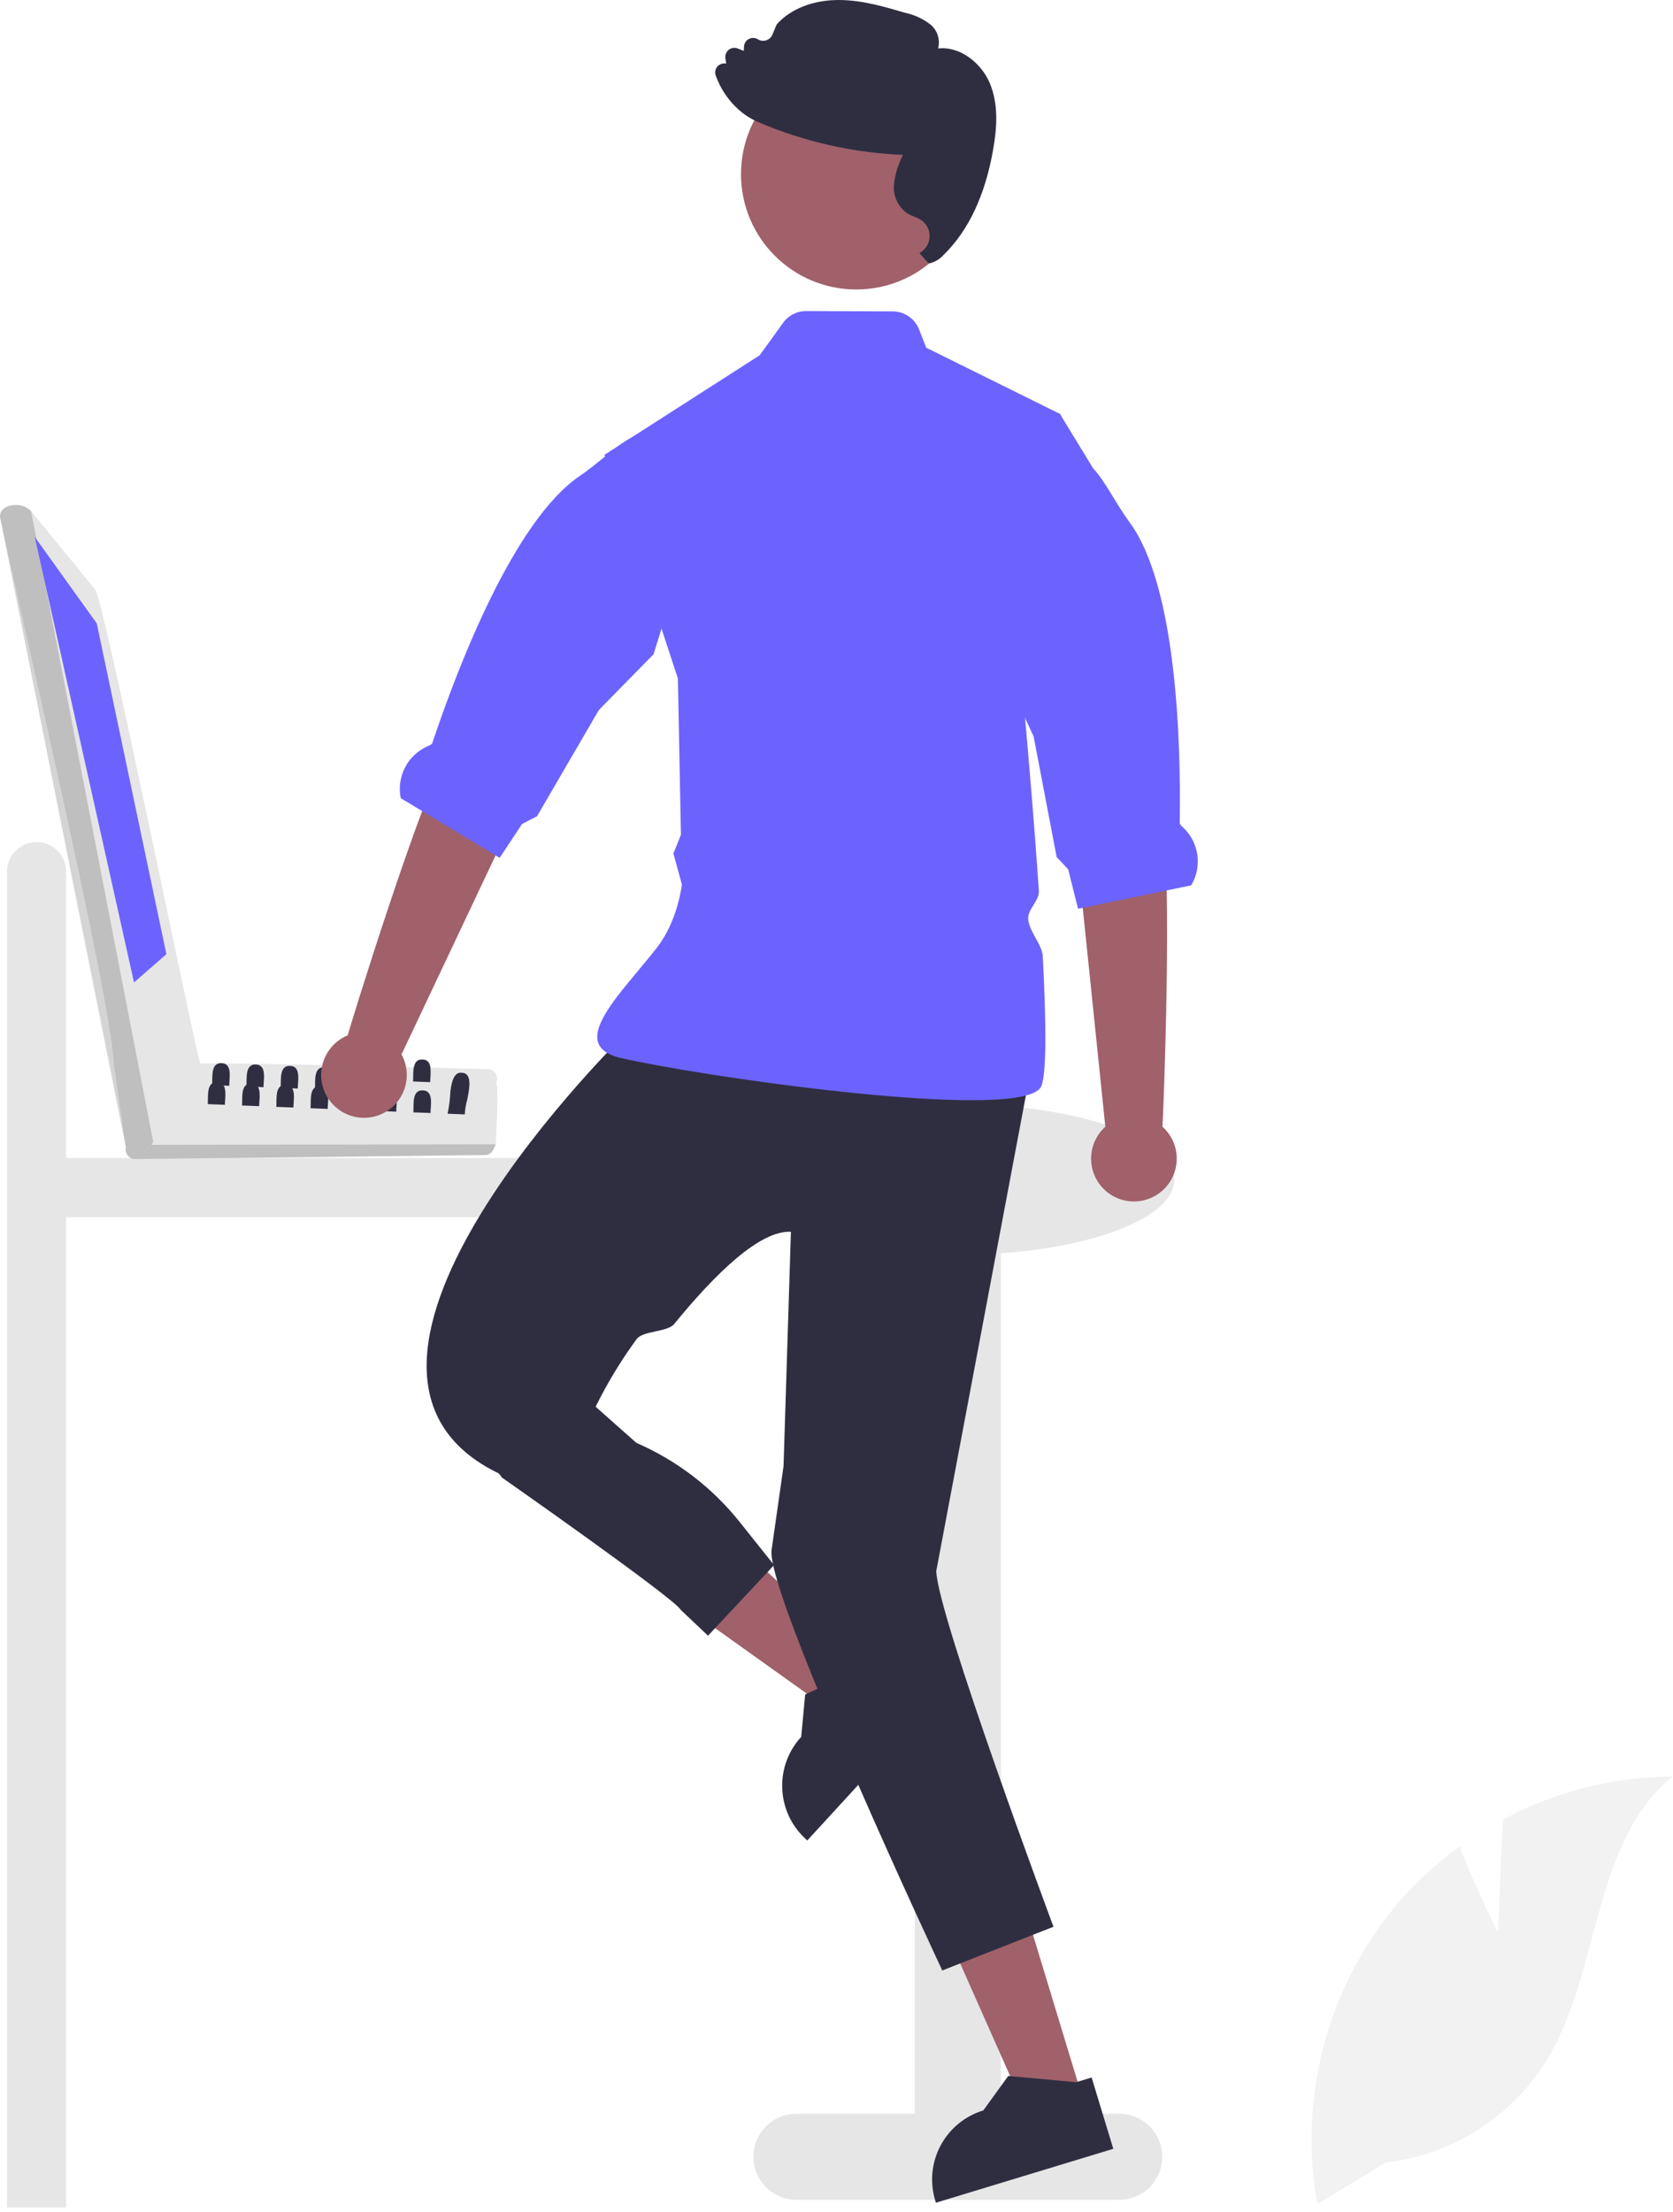 <svg width="311" height="411" viewBox="0 0 311 411" fill="none" xmlns="http://www.w3.org/2000/svg">
<path d="M6.791 156.467C8.249 156.467 9.648 157.047 10.68 158.078C11.711 159.109 12.291 160.508 12.291 161.967V215.173H117.791C119.249 215.173 120.648 215.753 121.68 216.784C122.711 217.816 123.291 219.215 123.291 220.673C123.291 222.132 122.711 223.531 121.68 224.562C120.648 225.594 119.249 226.173 117.791 226.173H12.291V410.173H1.291V161.967C1.291 160.508 1.87 159.109 2.901 158.078C3.933 157.047 5.332 156.467 6.791 156.467Z" fill="#E6E6E6"/>
<path d="M208.058 392.758H186.058V232.881C204.46 231.561 218.291 225.926 218.291 219.173C218.291 211.441 200.158 205.173 177.791 205.173C155.423 205.173 137.291 211.441 137.291 219.173C137.291 225.991 151.391 231.667 170.058 232.915V392.758H148.058C145.936 392.758 143.901 393.601 142.401 395.101C140.901 396.601 140.058 398.636 140.058 400.758C140.058 402.88 140.901 404.914 142.401 406.415C143.901 407.915 145.936 408.758 148.058 408.758H208.058C210.18 408.758 212.214 407.915 213.715 406.415C215.215 404.914 216.058 402.88 216.058 400.758C216.058 398.636 215.215 396.601 213.715 395.101C212.214 393.601 210.18 392.758 208.058 392.758Z" fill="#E6E6E6"/>
<path d="M163.896 311.593L156.669 319.468L122.855 295.342L133.52 283.719L163.896 311.593Z" fill="#A0616A"/>
<path d="M145.418 332.378C145.489 334.139 145.909 335.868 146.653 337.466C147.397 339.064 148.451 340.498 149.753 341.685L150.071 341.981L159.549 331.653L173.37 316.589L163.167 307.222L161.325 309.235L161.132 309.442L151.951 313.785L150.005 314.71L149.672 314.865L148.94 322.73V322.737C147.742 324.03 146.815 325.548 146.21 327.204C145.605 328.859 145.336 330.618 145.418 332.378Z" fill="#2F2E41"/>
<path d="M201.336 390.154L191.109 393.261L174.259 355.293L189.353 350.708L201.336 390.154Z" fill="#A0616A"/>
<path d="M173.851 408.872L173.977 409.294L206.952 399.276L202.927 386.025L200.323 386.817L200.049 386.898L187.79 385.774L187.427 385.744L182.788 392.144C179.385 393.177 176.532 395.52 174.856 398.657C173.179 401.794 172.818 405.469 173.851 408.872Z" fill="#2F2E41"/>
<path d="M117.006 191.358C117.006 191.358 51.712 254.4 92.99 273.913H105.748C108.521 264.899 112.784 256.412 118.36 248.806C119.565 247.228 124.081 247.549 125.335 246.011C132.992 236.625 141.293 228.563 147.026 228.883L145.655 272.441L143.435 287.978C142.269 296.01 175.162 366.14 175.162 366.14L195.836 358.015C195.836 358.015 174.296 300.252 174.044 291.925L191.306 200.364L117.006 191.358Z" fill="#2F2E41"/>
<path d="M111.561 194.467C111.894 194.942 112.329 195.336 112.834 195.621C113.666 196.091 114.568 196.426 115.505 196.612C130.206 199.949 178.231 206.867 190.697 203.567C192.229 203.168 193.228 202.605 193.553 201.866C194.597 199.528 194.463 189.65 193.849 177.724C193.738 175.489 191.275 173.07 191.127 170.732C191.023 168.979 193.235 167.329 193.117 165.546C192.303 153.486 191.252 141.197 190.55 133.428C190.106 128.434 189.802 125.312 189.802 125.312L197.386 77.494L197.031 76.91L196.631 76.71L172.179 64.606L170.847 61.202C170.461 60.222 169.79 59.381 168.921 58.786C168.052 58.191 167.024 57.871 165.971 57.866L149.864 57.799C149.029 57.794 148.204 57.989 147.459 58.368C146.714 58.746 146.07 59.297 145.581 59.974L141.215 66.019L112.361 84.516L112.472 84.856L126.011 126.059L126.078 129.27V129.277L126.581 155.099L125.182 158.598L126.758 164.34C126.758 164.34 126.033 171.05 122.149 176.037C118.627 180.565 114.144 185.285 112.116 189.118V189.125C110.992 191.241 110.614 193.076 111.561 194.467Z" fill="#6C63FF"/>
<path d="M89.855 270.168L93.345 274.578C93.345 274.578 125.443 297.034 126.545 299.133L131.618 303.933L143.892 290.813L137.509 282.812C132.401 276.41 125.801 271.357 118.288 268.097L108.505 259.418L89.855 270.168Z" fill="#2F2E41"/>
<path d="M205.474 209.361L199.629 152.783L198.086 129.498L214.447 126.539C214.447 126.539 213.798 143.189 215.942 152.583C218.057 161.853 216.222 208.119 216.092 209.356C217.293 210.43 218.14 211.844 218.521 213.41C218.901 214.976 218.797 216.621 218.222 218.127C217.648 219.633 216.629 220.929 215.302 221.844C213.975 222.758 212.401 223.248 210.79 223.249C209.178 223.25 207.604 222.761 206.276 221.848C204.947 220.935 203.928 219.64 203.352 218.134C202.776 216.629 202.67 214.984 203.049 213.418C203.428 211.851 204.274 210.436 205.474 209.361Z" fill="#A0616A"/>
<path d="M185.992 123.677L190.549 133.428L192.14 136.824L196.424 159.257L198.562 161.528L200.404 168.86L201.27 168.683L216.881 165.449L221.431 164.51C222.457 162.801 222.861 160.791 222.575 158.818C222.289 156.846 221.331 155.033 219.863 153.686C219.552 153.404 219.293 153.131 219.301 152.872C219.56 137.268 218.605 108.776 209.986 97.049C207.248 93.327 205.606 89.621 203.216 87.031C203.209 87.024 203.209 87.016 203.201 87.016L197.386 77.494L197.031 76.91L196.631 76.71L185.992 123.677Z" fill="#6C63FF"/>
<path d="M159.177 53.791C171.013 53.791 180.608 44.196 180.608 32.361C180.608 20.525 171.013 10.93 159.177 10.93C147.342 10.93 137.747 20.525 137.747 32.361C137.747 44.196 147.342 53.791 159.177 53.791Z" fill="#A0616A"/>
<path d="M184.625 27.75C185.252 24.148 185.742 19.479 183.944 15.329C182.424 11.836 178.623 8.561 174.399 9.003C174.599 8.215 174.577 7.386 174.334 6.61C174.092 5.833 173.639 5.139 173.026 4.604C171.65 3.524 170.047 2.77 168.338 2.4C164.367 1.233 160.253 0.023 156.006 0C151.24 -0.026 147.016 1.607 144.426 4.487L144.363 4.58L143.586 6.433C143.482 6.682 143.326 6.905 143.128 7.088C142.929 7.27 142.694 7.408 142.438 7.491C142.181 7.575 141.908 7.602 141.64 7.569C141.371 7.536 141.113 7.445 140.884 7.3C140.633 7.146 140.346 7.06 140.051 7.05C139.756 7.04 139.464 7.108 139.203 7.246C138.943 7.384 138.723 7.587 138.565 7.836C138.407 8.086 138.317 8.372 138.303 8.666L138.262 9.457L137.15 9.014C136.871 8.901 136.567 8.865 136.27 8.909C135.972 8.953 135.692 9.076 135.457 9.264C135.223 9.453 135.043 9.701 134.937 9.982C134.83 10.263 134.801 10.568 134.851 10.864L134.999 11.805C134.76 11.762 134.515 11.767 134.278 11.821C134.041 11.874 133.817 11.975 133.619 12.116C133.337 12.324 133.127 12.616 133.022 12.95C132.916 13.285 132.919 13.644 133.03 13.976C133.893 16.438 135.367 18.64 137.314 20.376C138.188 21.166 139.167 21.831 140.222 22.353C140.442 22.464 140.67 22.569 140.907 22.668C149.448 26.33 158.586 28.4 167.87 28.776C166.992 30.451 166.425 32.271 166.196 34.148C166.069 35.213 166.236 36.292 166.68 37.269C167.123 38.246 167.825 39.083 168.71 39.689C169.094 39.909 169.497 40.093 169.914 40.241C170.313 40.388 170.699 40.567 171.069 40.775C171.611 41.103 172.057 41.569 172.362 42.124C172.666 42.68 172.819 43.306 172.804 43.94C172.789 44.573 172.607 45.192 172.276 45.732C171.945 46.273 171.478 46.716 170.92 47.018C170.92 47.018 172.515 48.965 172.77 48.932C173.786 48.702 174.704 48.159 175.395 47.379C180.037 42.873 183.142 36.272 184.625 27.75Z" fill="#2F2E41"/>
<path d="M278.447 359.022L279.379 338.079C289.088 332.889 299.919 330.147 310.928 330.093C295.776 342.481 297.669 366.362 287.396 383.022C284.152 388.193 279.786 392.568 274.621 395.823C269.457 399.077 263.626 401.128 257.561 401.823L244.88 409.587C243.14 399.887 243.524 389.925 246.005 380.387C248.485 370.85 253.004 361.964 259.25 354.341C262.796 350.099 266.863 346.321 271.353 343.095C274.39 351.103 278.447 359.022 278.447 359.022Z" fill="#F2F2F2"/>
<path d="M90.651 198.652C83.237 198.505 43.411 197.362 36.88 197.643C36.511 196.349 24.131 212.215 23.83 212.313C23.629 212.525 23.483 212.783 23.403 213.063C23.323 213.344 23.312 213.64 23.372 213.925C23.431 214.211 23.559 214.478 23.744 214.704C23.929 214.929 24.166 215.107 24.434 215.221C25.162 215.663 89.366 214.475 90.144 214.63C90.481 214.625 90.809 214.525 91.091 214.341C91.373 214.157 91.597 213.898 91.738 213.592L92.167 212.631C92.211 210.987 92.75 202.583 92.266 201.146C92.385 200.876 92.435 200.581 92.411 200.288C92.388 199.994 92.291 199.711 92.131 199.464C91.971 199.216 91.752 199.013 91.493 198.871C91.235 198.729 90.946 198.654 90.651 198.652Z" fill="#E6E6E6"/>
<path opacity="0.17" d="M92.167 212.629C91.79 213.535 91.308 214.673 90.144 214.631L25.112 215.361C24.805 215.357 24.503 215.275 24.237 215.121C23.97 214.967 23.748 214.748 23.59 214.483C23.433 214.219 23.347 213.919 23.339 213.611C23.331 213.304 23.403 212.999 23.547 212.728L92.167 212.629Z" fill="black"/>
<path d="M37.184 197.448C36.484 196.237 19.098 110.21 17.647 109.49L5.777 94.969L4.716 94.171C3.24 93.361 -0.299 93.909 0.02 96.162C2.809 109.532 20.746 185.681 21.139 197.553L23.298 212.677C23.337 212.934 23.428 213.181 23.568 213.4C23.708 213.62 23.892 213.808 24.108 213.952C24.325 214.096 24.57 214.193 24.826 214.237C25.082 214.281 25.345 214.271 25.598 214.207C26.216 214.14 26.807 213.913 27.312 213.549C27.817 213.184 28.217 212.694 28.475 212.128C28.637 211.594 37.997 197.758 37.184 197.448Z" fill="#E6E6E6"/>
<path opacity="0.17" d="M5.774 94.97L28.477 212.131C27.718 214.052 24.165 215.399 23.338 212.878C23.323 212.874 0.047 96.234 0.023 96.165C-0.225 93.358 4.413 93.269 5.774 94.97Z" fill="black"/>
<path d="M6.458 99.761L17.988 115.833L30.93 177.298L24.914 182.546L6.458 99.761Z" fill="#6C63FF"/>
<path d="M83.208 206.94L86.398 207.07C86.448 206.136 86.602 205.21 86.858 204.31C87.338 202.03 87.768 199.32 85.778 199.33C84.428 199.2 83.968 200.91 83.728 202.77C83.666 204.172 83.492 205.566 83.208 206.94Z" fill="#2F2E41"/>
<path d="M64.908 202.65L67.058 202.73L68.098 202.77C68.078 201.63 68.608 199.28 67.318 198.7C67.113 198.612 66.892 198.567 66.668 198.57C65.458 198.5 65.098 199.42 64.988 200.48C64.918 201.12 64.948 201.8 64.928 202.33C64.928 202.44 64.918 202.55 64.908 202.65Z" fill="#2F2E41"/>
<path d="M58.538 202.39L60.698 202.48L61.728 202.52C61.708 201.21 62.398 198.35 60.298 198.31C58.358 198.2 58.608 200.67 58.558 202.07C58.558 202.18 58.548 202.29 58.538 202.39Z" fill="#2F2E41"/>
<path d="M52.168 202.14L54.318 202.22L55.358 202.26C55.338 200.96 56.028 198.1 53.928 198.06C51.988 197.94 52.238 200.41 52.188 201.82C52.188 201.93 52.178 202.04 52.168 202.14Z" fill="#2F2E41"/>
<path d="M45.798 201.88L47.958 201.97L48.988 202.01C48.968 200.7 49.658 197.85 47.558 197.8C45.618 197.69 45.868 200.16 45.818 201.56C45.818 201.67 45.808 201.78 45.798 201.88Z" fill="#2F2E41"/>
<path d="M39.428 201.63L41.578 201.71L42.618 201.75C42.598 200.55 43.178 198.04 41.638 197.61H41.628C41.485 197.568 41.337 197.547 41.188 197.55C41.007 197.534 40.824 197.551 40.648 197.6H40.638C39.298 197.95 39.488 200.05 39.448 201.31C39.448 201.42 39.438 201.53 39.428 201.63Z" fill="#2F2E41"/>
<path d="M76.778 200.95L79.968 201.08C79.968 200.96 79.968 200.83 79.978 200.68C80.057 199.919 80.071 199.153 80.018 198.39C79.908 197.55 79.548 196.89 78.538 196.87C77.508 196.81 77.098 197.47 76.938 198.32C76.901 198.464 76.874 198.611 76.858 198.76V198.77C76.778 199.55 76.828 200.39 76.778 200.95Z" fill="#2F2E41"/>
<path d="M70.408 200.69L73.598 200.82C73.666 199.962 73.686 199.1 73.658 198.24C73.568 197.36 73.218 196.64 72.168 196.62C71.108 196.55 70.698 197.27 70.538 198.16C70.388 199.02 70.468 200.05 70.408 200.69Z" fill="#2F2E41"/>
<path d="M64.038 200.44L64.988 200.48L67.228 200.57C67.218 200.09 67.308 199.39 67.318 198.7C67.327 198.493 67.32 198.286 67.298 198.08C67.218 197.15 66.888 196.38 65.798 196.36C64.688 196.3 64.298 197.07 64.158 198.01C64.018 198.85 64.098 199.82 64.038 200.44Z" fill="#2F2E41"/>
<path d="M76.838 206.69L80.028 206.81C80.018 205.51 80.698 202.65 78.598 202.61C76.498 202.48 76.958 205.38 76.838 206.69Z" fill="#2F2E41"/>
<path d="M70.468 206.43L73.658 206.56C73.648 205.25 74.328 202.39 72.228 202.35C70.128 202.23 70.588 205.13 70.468 206.43Z" fill="#2F2E41"/>
<path d="M64.098 206.18L67.288 206.3C67.278 205.37 67.628 203.65 67.058 202.73C66.934 202.526 66.757 202.36 66.545 202.249C66.334 202.138 66.097 202.087 65.858 202.1C65.531 202.065 65.202 202.147 64.928 202.33C63.908 203 64.198 205.12 64.098 206.18Z" fill="#2F2E41"/>
<path d="M57.728 205.92L60.918 206.05C60.908 205.12 61.248 203.41 60.698 202.48C60.574 202.273 60.396 202.104 60.182 201.991C59.969 201.879 59.729 201.826 59.488 201.84C59.161 201.804 58.831 201.885 58.558 202.07C57.538 202.76 57.828 204.87 57.728 205.92Z" fill="#2F2E41"/>
<path d="M51.358 205.67L54.548 205.79C54.538 204.86 54.888 203.14 54.318 202.22C54.194 202.016 54.017 201.85 53.805 201.739C53.594 201.628 53.356 201.577 53.118 201.59C52.791 201.555 52.462 201.637 52.188 201.82C51.168 202.49 51.458 204.61 51.358 205.67Z" fill="#2F2E41"/>
<path d="M44.988 205.41L48.178 205.54C48.168 204.61 48.508 202.9 47.958 201.97C47.835 201.762 47.657 201.593 47.443 201.48C47.23 201.367 46.989 201.315 46.748 201.33C46.421 201.294 46.091 201.375 45.818 201.56C44.798 202.25 45.088 204.36 44.988 205.41Z" fill="#2F2E41"/>
<path d="M38.618 205.16L41.808 205.28C41.798 204.35 42.138 202.64 41.578 201.71C41.455 201.505 41.278 201.338 41.066 201.227C40.855 201.116 40.617 201.065 40.378 201.08C40.051 201.045 39.722 201.127 39.448 201.31C38.428 201.99 38.718 204.1 38.618 205.16Z" fill="#2F2E41"/>
<path d="M74.644 195.916L98.957 144.495L108.15 123.046L93.702 114.819C93.702 114.819 88.781 130.738 83.638 138.886C78.563 146.927 64.92 191.173 64.632 192.383C63.142 192.997 61.873 194.049 60.994 195.4C60.114 196.751 59.666 198.337 59.708 199.948C59.749 201.559 60.279 203.12 61.227 204.424C62.175 205.727 63.496 206.712 65.016 207.249C66.536 207.785 68.183 207.847 69.739 207.427C71.295 207.007 72.687 206.124 73.731 204.896C74.774 203.668 75.42 202.152 75.584 200.548C75.747 198.944 75.419 197.329 74.644 195.916Z" fill="#A0616A"/>
<path d="M74.496 148.308L92.884 159.401L97.054 153.098L99.831 151.666L111.326 131.929L121.488 121.575L134.915 78.656L117.445 81.277L117.422 81.284C114.31 82.935 111.526 85.886 107.709 88.487C95.683 96.682 85.314 123.239 80.374 138.046C80.293 138.289 79.96 138.458 79.574 138.623C77.742 139.407 76.236 140.798 75.311 142.562C74.386 144.327 74.098 146.356 74.496 148.308Z" fill="#6C63FF"/>
</svg>
